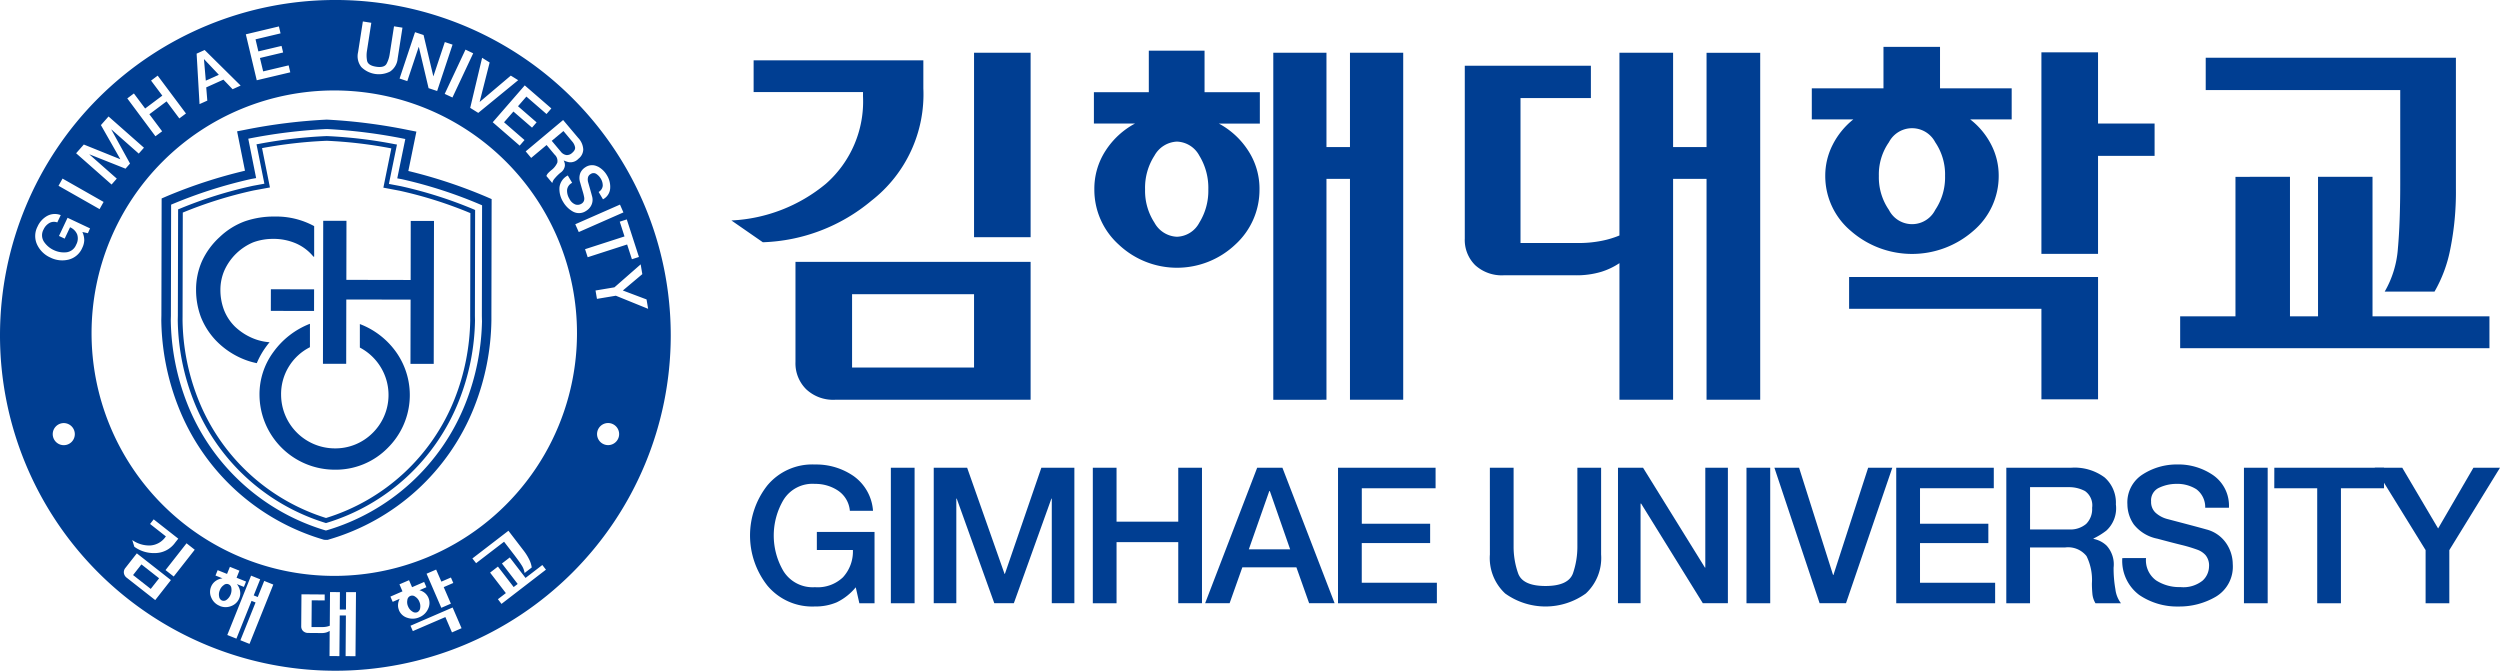 <svg id="그룹_157" data-name="그룹 157" xmlns="http://www.w3.org/2000/svg" xmlns:xlink="http://www.w3.org/1999/xlink" width="186.36" height="50" viewBox="0 0 186.36 50">
  <defs>
    <clipPath id="clip-path">
      <rect id="사각형_1143" data-name="사각형 1143" width="186.36" height="50" fill="none"/>
    </clipPath>
  </defs>
  <g id="그룹_156" data-name="그룹 156" clip-path="url(#clip-path)">
    <path id="패스_1263" data-name="패스 1263" d="M338.093,24.83h12.652v2.093A10.038,10.038,0,0,1,346.87,35.3a13.283,13.283,0,0,1-8.089,3.094l-2.345-1.625a11.916,11.916,0,0,0,7.045-2.736,8.165,8.165,0,0,0,2.766-6.513V27.2h-8.154Zm20.648,15.028V50.135H344.153a2.928,2.928,0,0,1-2.14-.782,2.713,2.713,0,0,1-.8-2.032V39.857Zm-4.217,2.406h-9.092v5.468h9.092Zm4.217-4.249h-4.217V24.268h4.217Z" transform="translate(-281.915 -20.335)" fill="#003e92"/>
    <path id="패스_1264" data-name="패스 1264" d="M512.5,28.739a5.936,5.936,0,0,1,2.185,2.016,5.191,5.191,0,0,1,.844,2.892,5.516,5.516,0,0,1-1.8,4.107,6.326,6.326,0,0,1-8.7,0,5.5,5.5,0,0,1-1.811-4.107,5.2,5.2,0,0,1,.841-2.892,5.937,5.937,0,0,1,2.187-2.016h-3.061V26.4h4.093V23.305h4.155V26.4h4.122v2.341Zm-4.8,2.39a4.407,4.407,0,0,0-.7,2.517,4.339,4.339,0,0,0,.7,2.483,2,2,0,0,0,1.673,1.047,1.953,1.953,0,0,0,1.669-1.047,4.509,4.509,0,0,0,.672-2.483,4.581,4.581,0,0,0-.672-2.517,1.964,1.964,0,0,0-1.669-1.045,2.013,2.013,0,0,0-1.673,1.045m8.857,18.2V23.461h3.964v7.03h1.752v-7.03h3.969V49.328h-3.969V32.863h-1.752V49.328Z" transform="translate(-421.641 -19.528)" fill="#003e92"/>
    <path id="패스_1265" data-name="패스 1265" d="M685.314,50.135V39.951a5.244,5.244,0,0,1-1.344.643,6.412,6.412,0,0,1-1.969.262h-5.309a2.939,2.939,0,0,1-2.126-.749,2.64,2.64,0,0,1-.781-2V25.235h9.4v2.408h-5.246V38.449h4.218a8.689,8.689,0,0,0,1.873-.171,6.856,6.856,0,0,0,1.283-.39V24.268h4V31.3h2.494v-7.03h4V50.135h-4V33.67h-2.494V50.135Z" transform="translate(-564.594 -20.335)" fill="#003e92"/>
    <path id="패스_1266" data-name="패스 1266" d="M845.217,26.975a5.6,5.6,0,0,1,1.562,1.876,5.017,5.017,0,0,1,.563,2.342,5.353,5.353,0,0,1-1.889,4.09,6.928,6.928,0,0,1-9.14,0,5.336,5.336,0,0,1-1.9-4.09,5.062,5.062,0,0,1,.561-2.342,5.734,5.734,0,0,1,1.532-1.876H833.41V24.662h5.343V21.571h4.215v3.091h5.342v2.313Zm5.309,14.119H836.19V38.722h18.558v9.121h-4.221ZM839.158,28.679a4.188,4.188,0,0,0-.749,2.514,4.267,4.267,0,0,0,.749,2.529,1.934,1.934,0,0,0,3.453,0,4.351,4.351,0,0,0,.733-2.529,4.27,4.27,0,0,0-.733-2.514,1.947,1.947,0,0,0-3.453,0m15.589-1.394h4.216v2.408h-4.216V37h-4.221V21.977h4.221Z" transform="translate(-698.351 -18.075)" fill="#003e92"/>
    <path id="패스_1267" data-name="패스 1267" d="M1011.039,35.442v10.4h2.091v-10.4h4.062v10.4h8.716v2.377h-23.055V45.846h4.123v-10.4Zm-6.281-8.873h18.65v9.75a21.482,21.482,0,0,1-.422,4.529A10.19,10.19,0,0,1,1021.814,44H1018.1a7.468,7.468,0,0,0,.984-3.218q.171-1.875.174-4.778V28.977h-14.5Z" transform="translate(-840.335 -22.263)" fill="#003e92"/>
    <path id="패스_1268" data-name="패스 1268" d="M354.286,224.013h-1.132l-.269-1.189a4.208,4.208,0,0,1-1.415,1.118,4.006,4.006,0,0,1-1.627.311,4.35,4.35,0,0,1-3.551-1.563,6.042,6.042,0,0,1,0-7.457,4.351,4.351,0,0,1,3.551-1.563,4.9,4.9,0,0,1,2.893.87,3.474,3.474,0,0,1,1.436,2.582h-1.726a2.012,2.012,0,0,0-.884-1.507,3.039,3.039,0,0,0-1.719-.5,2.532,2.532,0,0,0-2.349,1.2,5.225,5.225,0,0,0,0,5.3,2.565,2.565,0,0,0,2.349,1.2,2.734,2.734,0,0,0,2.087-.736,2.847,2.847,0,0,0,.743-2.037h-2.688v-1.344h4.3Z" transform="translate(-289.094 -179.044)" fill="#003e92"/>
    <rect id="사각형_1139" data-name="사각형 1139" width="1.769" height="10.102" transform="translate(66.408 34.867)" fill="#003e92"/>
    <path id="패스_1269" data-name="패스 1269" d="M429.517,215.154h2.49l2.787,7.909h.028l2.717-7.909H440v10.1h-1.684v-7.8h-.028l-2.8,7.8h-1.457l-2.8-7.8H431.2v7.8h-1.684Z" transform="translate(-359.912 -180.287)" fill="#003e92"/>
    <path id="패스_1270" data-name="패스 1270" d="M502.681,215.154h1.769v4.018h4.6v-4.018h1.769v10.1h-1.769V220.7h-4.6v4.556h-1.769Z" transform="translate(-421.218 -180.287)" fill="#003e92"/>
    <path id="패스_1271" data-name="패스 1271" d="M558.242,215.154h1.882l3.891,10.1h-1.9l-.948-2.674h-4.032l-.948,2.674h-1.825Zm-.623,6.084H560.7l-1.514-4.344h-.042Z" transform="translate(-464.527 -180.287)" fill="#003e92"/>
    <path id="패스_1272" data-name="패스 1272" d="M615.481,215.154h7.272v1.528h-5.5v2.646h5.094v1.443H617.25v2.957h5.6v1.528h-7.371Z" transform="translate(-515.739 -180.287)" fill="#003e92"/>
    <path id="패스_1273" data-name="패스 1273" d="M685.326,215.154h1.769v5.886a5.96,5.96,0,0,0,.333,1.974q.332.955,2.044.955t2.052-.955a6.078,6.078,0,0,0,.325-1.974v-5.886h1.769v6.466a3.607,3.607,0,0,1-1.139,2.908,5.149,5.149,0,0,1-6.013,0,3.606,3.606,0,0,1-1.139-2.908Z" transform="translate(-574.265 -180.287)" fill="#003e92"/>
    <path id="패스_1274" data-name="패스 1274" d="M744.258,215.154h1.868l4.612,7.442h.028v-7.442h1.684v10.1h-1.868l-4.6-7.428h-.042v7.428h-1.684Z" transform="translate(-623.646 -180.287)" fill="#003e92"/>
    <rect id="사각형_1140" data-name="사각형 1140" width="1.769" height="10.102" transform="translate(130.19 34.867)" fill="#003e92"/>
    <path id="패스_1275" data-name="패스 1275" d="M816.2,215.154h1.839l2.533,7.994h.028l2.589-7.994h1.8l-3.452,10.1h-1.967Z" transform="translate(-683.929 -180.287)" fill="#003e92"/>
    <path id="패스_1276" data-name="패스 1276" d="M872.25,215.154h7.272v1.528h-5.5v2.646h5.094v1.443h-5.094v2.957h5.6v1.528H872.25Z" transform="translate(-730.897 -180.287)" fill="#003e92"/>
    <path id="패스_1277" data-name="패스 1277" d="M922.887,215.154h4.825a3.749,3.749,0,0,1,2.5.721,2.505,2.505,0,0,1,.842,2.009,2.256,2.256,0,0,1-.714,1.959,5.409,5.409,0,0,1-.955.587v.028a1.963,1.963,0,0,1,.976.5,2.073,2.073,0,0,1,.523,1.641,8.975,8.975,0,0,0,.134,1.613,2.139,2.139,0,0,0,.417,1.047h-1.9a1.646,1.646,0,0,1-.233-.722q-.036-.4-.035-.764a4,4,0,0,0-.4-2.03,1.752,1.752,0,0,0-1.613-.644h-2.6v4.16h-1.769Zm1.769,4.6h2.9a1.824,1.824,0,0,0,1.281-.41,1.554,1.554,0,0,0,.446-1.2,1.3,1.3,0,0,0-.531-1.252,2.513,2.513,0,0,0-1.224-.29h-2.872Z" transform="translate(-773.328 -180.287)" fill="#003e92"/>
    <path id="패스_1278" data-name="패스 1278" d="M978,220.645a1.852,1.852,0,0,0,.75,1.663,3.18,3.18,0,0,0,1.811.5,2.3,2.3,0,0,0,1.655-.481,1.46,1.46,0,0,0,.481-1.047,1.208,1.208,0,0,0-.262-.856,1.5,1.5,0,0,0-.573-.389,10.925,10.925,0,0,0-1.245-.375q-.721-.177-1.769-.46a2.955,2.955,0,0,1-1.762-1.068,2.661,2.661,0,0,1-.474-1.493,2.463,2.463,0,0,1,1.16-2.243,4.671,4.671,0,0,1,2.533-.729,4.567,4.567,0,0,1,2.73.821,2.771,2.771,0,0,1,1.146,2.405h-1.769a1.662,1.662,0,0,0-.658-1.379,2.674,2.674,0,0,0-1.521-.4,3.018,3.018,0,0,0-1.231.276,1.032,1.032,0,0,0-.623,1.04,1.087,1.087,0,0,0,.333.835,2.1,2.1,0,0,0,.87.467l1.316.346q1.2.318,1.6.432a2.551,2.551,0,0,1,1.486,1.04,2.79,2.79,0,0,1,.481,1.535,2.6,2.6,0,0,1-1.252,2.434,5.36,5.36,0,0,1-2.766.736,5.018,5.018,0,0,1-2.957-.863,3.18,3.18,0,0,1-1.259-2.745Z" transform="translate(-818.027 -179.044)" fill="#003e92"/>
    <rect id="사각형_1141" data-name="사각형 1141" width="1.769" height="10.102" transform="translate(167.273 34.867)" fill="#003e92"/>
    <path id="패스_1279" data-name="패스 1279" d="M1046.165,215.154h8.178v1.528h-3.212v8.574h-1.769v-8.574h-3.2Z" transform="translate(-876.628 -180.287)" fill="#003e92"/>
    <path id="패스_1280" data-name="패스 1280" d="M1096.143,221.294l-3.792-6.141h2.051l2.674,4.528,2.632-4.528h1.981l-3.778,6.141v3.962h-1.768Z" transform="translate(-915.329 -180.287)" fill="#003e92"/>
    <path id="패스_1281" data-name="패스 1281" d="M98.428,60.768a37.175,37.175,0,0,0-5.82-1.926c.109-.527.6-2.935.6-2.935l-.626-.123a40.993,40.993,0,0,0-6.015-.77h0l-.076,0a41.234,41.234,0,0,0-6.022.75l-.626.122s.482,2.408.588,2.936a36.992,36.992,0,0,0-5.825,1.9l-.388.168L74.2,69.61c0-.022-.007.336-.007.336a18.274,18.274,0,0,0,1.257,6.437,16.662,16.662,0,0,0,10.8,9.928l.053.017.1.013h.193l.091-.03a16.655,16.655,0,0,0,10.838-9.887A18.234,18.234,0,0,0,98.8,69.99l0-.36.017-8.693ZM98.1,69.989a17.6,17.6,0,0,1-1.232,6.18A15.985,15.985,0,0,1,86.478,85.64l-.026,0a15.976,15.976,0,0,1-10.347-9.511A17.57,17.57,0,0,1,74.9,69.948l.009-.31s.015-7.845.016-8.286a34.872,34.872,0,0,1,5.986-1.918l.351-.063s-.48-2.4-.586-2.935a39.663,39.663,0,0,1,5.819-.72l.071,0,0,0a39.8,39.8,0,0,1,5.817.742c-.111.538-.6,2.933-.6,2.933l.351.065A33.83,33.83,0,0,1,98.105,61.4l-.016,8.242c0,.018.007.349.007.349" transform="translate(-62.169 -46.096)" fill="#003e92"/>
    <path id="패스_1282" data-name="패스 1282" d="M103.819,68.057a31.909,31.909,0,0,0-5.443-1.728s-.627-.12-.871-.164c.062-.311.6-2.935.6-2.935l-.176-.031a34.46,34.46,0,0,0-5.027-.6h-.061a34.874,34.874,0,0,0-5.027.581l-.18.031s.527,2.626.588,2.937l-.87.16A31.945,31.945,0,0,0,81.9,68.018l-.109.042L81.772,76l-.007.322a16.976,16.976,0,0,0,1.175,5.977,15.429,15.429,0,0,0,9.817,9.129l.056.017.056-.016a15.438,15.438,0,0,0,9.854-9.093,16.99,16.99,0,0,0,1.2-5.988l-.007-.338.015-7.9Zm-.253,8.29A16.656,16.656,0,0,1,102.4,82.2a15.087,15.087,0,0,1-9.583,8.867,15.085,15.085,0,0,1-9.547-8.9,16.586,16.586,0,0,1-1.148-5.844L82.124,76s.013-6.747.016-7.7a31.491,31.491,0,0,1,5.271-1.648l1.225-.225s-.525-2.617-.587-2.932a33.688,33.688,0,0,1,4.792-.545H92.9a33.175,33.175,0,0,1,4.786.565c-.062.313-.594,2.928-.594,2.928l1.222.231a31.143,31.143,0,0,1,5.264,1.666l-.014,7.669Z" transform="translate(-68.514 -52.454)" fill="#003e92"/>
    <path id="패스_1283" data-name="패스 1283" d="M155.089,106l-4.792-.009.008-4.4-1.733,0-.02,10.655,1.733,0,.008-4.791,4.793.009-.01,4.79,1.734,0,.02-10.655-1.734,0Z" transform="translate(-124.478 -85.129)" fill="#003e92"/>
    <path id="패스_1284" data-name="패스 1284" d="M126.844,148.97l0,1.751a3.985,3.985,0,0,1,1.511,1.391,3.977,3.977,0,0,1-.561,4.977,3.922,3.922,0,0,1-2.84,1.147,4.014,4.014,0,0,1-3.981-4,3.91,3.91,0,0,1,2.15-3.542l0-1.747a6.059,6.059,0,0,0-2.723,2.106,5.3,5.3,0,0,0-1.037,3.181,5.608,5.608,0,0,0,5.583,5.59,5.427,5.427,0,0,0,3.978-1.624,5.542,5.542,0,0,0,.617-7.153,5.888,5.888,0,0,0-2.7-2.08" transform="translate(-100.019 -124.812)" fill="#003e92"/>
    <path id="패스_1285" data-name="패스 1285" d="M95.692,109a3.972,3.972,0,0,1-1.259-.3,4.387,4.387,0,0,1-1.313-.853,3.545,3.545,0,0,1-.827-1.247,4.219,4.219,0,0,1-.27-1.516,3.633,3.633,0,0,1,.306-1.458,4.092,4.092,0,0,1,2.148-2.077,4.27,4.27,0,0,1,1.48-.254,4.2,4.2,0,0,1,1.676.328,3.467,3.467,0,0,1,1.327,1h.052l0-2.279a5.9,5.9,0,0,0-2.919-.714,6.6,6.6,0,0,0-2.267.362,5.427,5.427,0,0,0-1.86,1.169,5.573,5.573,0,0,0-1.315,1.791,5.228,5.228,0,0,0-.442,2.12,5.792,5.792,0,0,0,.359,2.048,5.458,5.458,0,0,0,1.083,1.711,5.961,5.961,0,0,0,1.931,1.361,5.409,5.409,0,0,0,1.153.367,6,6,0,0,1,.691-1.225c.084-.114.172-.228.262-.334" transform="translate(-75.593 -83.488)" fill="#003e92"/>
    <rect id="사각형_1142" data-name="사각형 1142" width="1.611" height="3.222" transform="matrix(0.002, -1, 1, 0.002, 20.189, 23.174)" fill="#003e92"/>
    <path id="패스_1286" data-name="패스 1286" d="M101.621,268.928a.342.342,0,0,0-.571-.228.8.8,0,0,0-.292.381.786.786,0,0,0-.05.473.369.369,0,0,0,.214.294.363.363,0,0,0,.357-.065.92.92,0,0,0,.342-.855" transform="translate(-84.373 -225.082)" fill="#003e92"/>
    <path id="패스_1287" data-name="패스 1287" d="M188.031,275.23a.389.389,0,0,0,.217-.307.81.81,0,0,0-.062-.482.777.777,0,0,0-.307-.371.359.359,0,0,0-.585.252.773.773,0,0,0,.057.481.788.788,0,0,0,.313.372.39.39,0,0,0,.368.054" transform="translate(-156.928 -229.591)" fill="#003e92"/>
    <path id="패스_1288" data-name="패스 1288" d="M62.522,261.45l.623-.792-1.318-1.035-.622.794Z" transform="translate(-51.286 -217.55)" fill="#003e92"/>
    <path id="패스_1289" data-name="패스 1289" d="M94.874,28.4l-1.1-1.164,0,0-.01,0,.139,1.6Z" transform="translate(-78.561 -22.825)" fill="#003e92"/>
    <path id="패스_1290" data-name="패스 1290" d="M25.048,0A25,25,0,1,0,50,25.05,25,25,0,0,0,25.048,0m19.5,12.407a1.686,1.686,0,0,1,.69.652,1.646,1.646,0,0,1,.246,1,1,1,0,0,1-.536.8l-.324-.549a.6.6,0,0,0,.307-.457.964.964,0,0,0-.154-.546,1.09,1.09,0,0,0-.311-.331.372.372,0,0,0-.437,0,.391.391,0,0,0-.2.256.755.755,0,0,0,.014.356q.012.04.134.472t.159.575a.919.919,0,0,1-.05.651,1,1,0,0,1-.388.431.936.936,0,0,1-.984.058,1.931,1.931,0,0,1-.735-.724,1.808,1.808,0,0,1-.274-1.076,1.145,1.145,0,0,1,.621-.894l.324.549a.667.667,0,0,0-.378.538,1.143,1.143,0,0,0,.176.654.828.828,0,0,0,.453.425.526.526,0,0,0,.413-.043.434.434,0,0,0,.218-.238.542.542,0,0,0,.016-.249,3.908,3.908,0,0,0-.112-.455q-.077-.256-.181-.633a1.064,1.064,0,0,1,.009-.742.96.96,0,0,1,.376-.421.888.888,0,0,1,.908-.051M43.1,10.279a1.351,1.351,0,0,1,.378.857.9.9,0,0,1-.36.7.813.813,0,0,1-.707.256,1.947,1.947,0,0,1-.383-.128l-.008.006a.709.709,0,0,1,.089.384.748.748,0,0,1-.332.524,3.208,3.208,0,0,0-.415.41.771.771,0,0,0-.193.357l-.438-.524a.592.592,0,0,1,.145-.232q.1-.1.2-.186a1.441,1.441,0,0,0,.469-.579.632.632,0,0,0-.2-.594l-.6-.719-1.149.962-.409-.488,2.791-2.337ZM41.1,8.084l-.361.416-1.5-1.3-.625.72L40,9.122l-.341.393-1.386-1.2-.7.8L39.1,10.44l-.361.416L36.73,9.114l2.387-2.748ZM36.5,4.659l-.743,2.929.009.005,2.311-1.956.55.341L35.651,8.416l-.6-.374.888-3.733Zm-1.226-.684L33.727,7.269,33.15,7,34.7,3.7Zm-3.7-1.364L32.3,5.68l.01,0,.849-2.544.576.192L32.586,6.785l-.638-.213-.724-3.064-.015,0-.848,2.539-.575-.192L30.938,2.4ZM26.691,3.9l.358-2.3.63.1-.326,2.1a2.137,2.137,0,0,0,.009.721q.065.359.675.453t.783-.226a2.193,2.193,0,0,0,.225-.685l.326-2.1.63.1-.358,2.3a1.3,1.3,0,0,1-.566.972A1.855,1.855,0,0,1,26.936,5a1.3,1.3,0,0,1-.245-1.1m-5.9-1.929.123.518-1.866.444.212.9,1.728-.41.117.49-1.727.41.239,1,1.9-.45.122.519-2.5.592-.814-3.425ZM15.255,3.728l2.684,2.653-.6.271-.685-.714-1.281.577.081.986-.58.261L14.657,4ZM9.981,6.967,10.82,8.09,12.1,7.13l-.839-1.121.493-.37,2.108,2.821-.494.369-.951-1.272-1.282.96.952,1.272-.5.369L9.489,7.337ZM6.248,10.774l2.71,1.093.007-.008L7.523,9.326l.568-.643,2.64,2.329-.388.439-2.038-1.8L8.3,9.662l1.392,2.53-.335.382L6.672,11.508l-.007.008,2.04,1.8-.388.44L5.674,11.425ZM4.662,13.313l3.061,1.741-.3.536-3.061-1.74Zm.09,19.873a.823.823,0,1,1,.825-.821.821.821,0,0,1-.825.821m1.8-15.8-.413-.092a1.453,1.453,0,0,1,.141.612,1.363,1.363,0,0,1-.143.561,1.507,1.507,0,0,1-1.02.886A1.981,1.981,0,0,1,3.753,19.2a1.981,1.981,0,0,1-.984-.96A1.515,1.515,0,0,1,2.8,16.887a1.7,1.7,0,0,1,.7-.781,1.2,1.2,0,0,1,1.028-.069l-.258.544a.7.7,0,0,0-.607.054,1.052,1.052,0,0,0-.413.467.882.882,0,0,0,.027.919,1.766,1.766,0,0,0,.73.622,1.747,1.747,0,0,0,.941.165.891.891,0,0,0,.727-.561.96.96,0,0,0,.079-.768.99.99,0,0,0-.533-.536l-.4.847-.424-.2.639-1.355,1.677.791Zm5.019,27.348-2.116-1.66a.533.533,0,0,1-.22-.356.5.5,0,0,1,.115-.384l.849-1.084,2.541,1.993Zm-.385-5.674.27-.344,1.834,1.44-.238.3a1.848,1.848,0,0,1-1.515.773,2.443,2.443,0,0,1-1.524-.472l-.155-.5a2.188,2.188,0,0,0,1.331.406,1.506,1.506,0,0,0,1.142-.631l.036-.045Zm1.763,3.917-.611-.479L13.905,40.5l.611.48Zm3.435,2.19a1.122,1.122,0,0,1-.623-.595,1.018,1.018,0,0,1-.028-.827.964.964,0,0,1,.342-.436,1.1,1.1,0,0,1,.514-.195l-.526-.211.162-.4.7.281.213-.529.71.286-.213.528.706.283-.161.4-.524-.211a1.087,1.087,0,0,1,.236.5.957.957,0,0,1-.054.552,1.019,1.019,0,0,1-.589.58,1.118,1.118,0,0,1-.865,0M18.6,48l-.679-.273,1.13-2.815-.3-.12-1.128,2.816-.68-.272,1.773-4.425.679.274-.482,1.2.3.12.482-1.2.678.272Zm7.9.917-.737-.005.022-3.034-.459,0L25.3,48.911l-.736-.006.012-1.876a.954.954,0,0,1-.248.117,1.239,1.239,0,0,1-.364.046l-.978-.008a.544.544,0,0,1-.391-.141.491.491,0,0,1-.141-.369l.018-2.371,1.732.013,0,.442-.967-.006-.015,1.992.779,0a1.592,1.592,0,0,0,.345-.029,1.407,1.407,0,0,0,.237-.07l.018-2.51.737.006-.008,1.295.46,0,.009-1.294.738,0Zm3.251-3.413a.916.916,0,0,1-.079-.438,1.085,1.085,0,0,1,.123-.429l-.522.228-.171-.391.9-.391-.225-.524.714-.308.226.522.9-.391.17.391L31.267,44a1.034,1.034,0,0,1,.4.2.957.957,0,0,1,.266.355.987.987,0,0,1-.021.831,1.2,1.2,0,0,1-.647.625,1.214,1.214,0,0,1-.9.043.973.973,0,0,1-.619-.552M33.611,45l-.713.31-1.1-2.542.714-.309.389.9.713-.309.176.408-.713.309Zm.081,2.143L33.2,46l-2.426,1.046-.174-.4,3.14-1.359.667,1.544Zm1.522-5.513L37.9,39.565,39,41a3.984,3.984,0,0,1,.451.711,1.926,1.926,0,0,1,.187.592l-.533.412a1.43,1.43,0,0,0-.223-.581c-.124-.2-.3-.435-.514-.721l-.793-1.03-2.085,1.6Zm2.169,3.388-.267-.35.593-.455-1.175-1.526.583-.451,1.174,1.527.3-.231-1.174-1.526.584-.45,1.174,1.526,1.252-.963.27.347Zm-12.5-2.088A18.093,18.093,0,1,1,43.011,24.872,18.092,18.092,0,0,1,24.883,42.93m18-26.213,3.333-1.465.256.583L43.143,17.3Zm.73,1.859,2.94-.95-.354-1.1.524-.169.906,2.8-.524.169-.356-1.1-2.94.95Zm.78,3.08,1.408-.236,1.957-1.713.122.729-1.45,1.22,1.766.666.118.7-2.407-.977-1.408.235Zm.937,11.526a.823.823,0,1,1,.823-.82.822.822,0,0,1-.823.82" transform="translate(0 -0.001)" fill="#003e92"/>
    <path id="패스_1291" data-name="패스 1291" d="M254.864,62.067a.561.561,0,0,0,.435-.155q.265-.223.223-.436a.907.907,0,0,0-.2-.405l-.665-.794-.872.73.671.8a.656.656,0,0,0,.41.259" transform="translate(-212.656 -50.509)" fill="#003e92"/>
  </g>
</svg>
